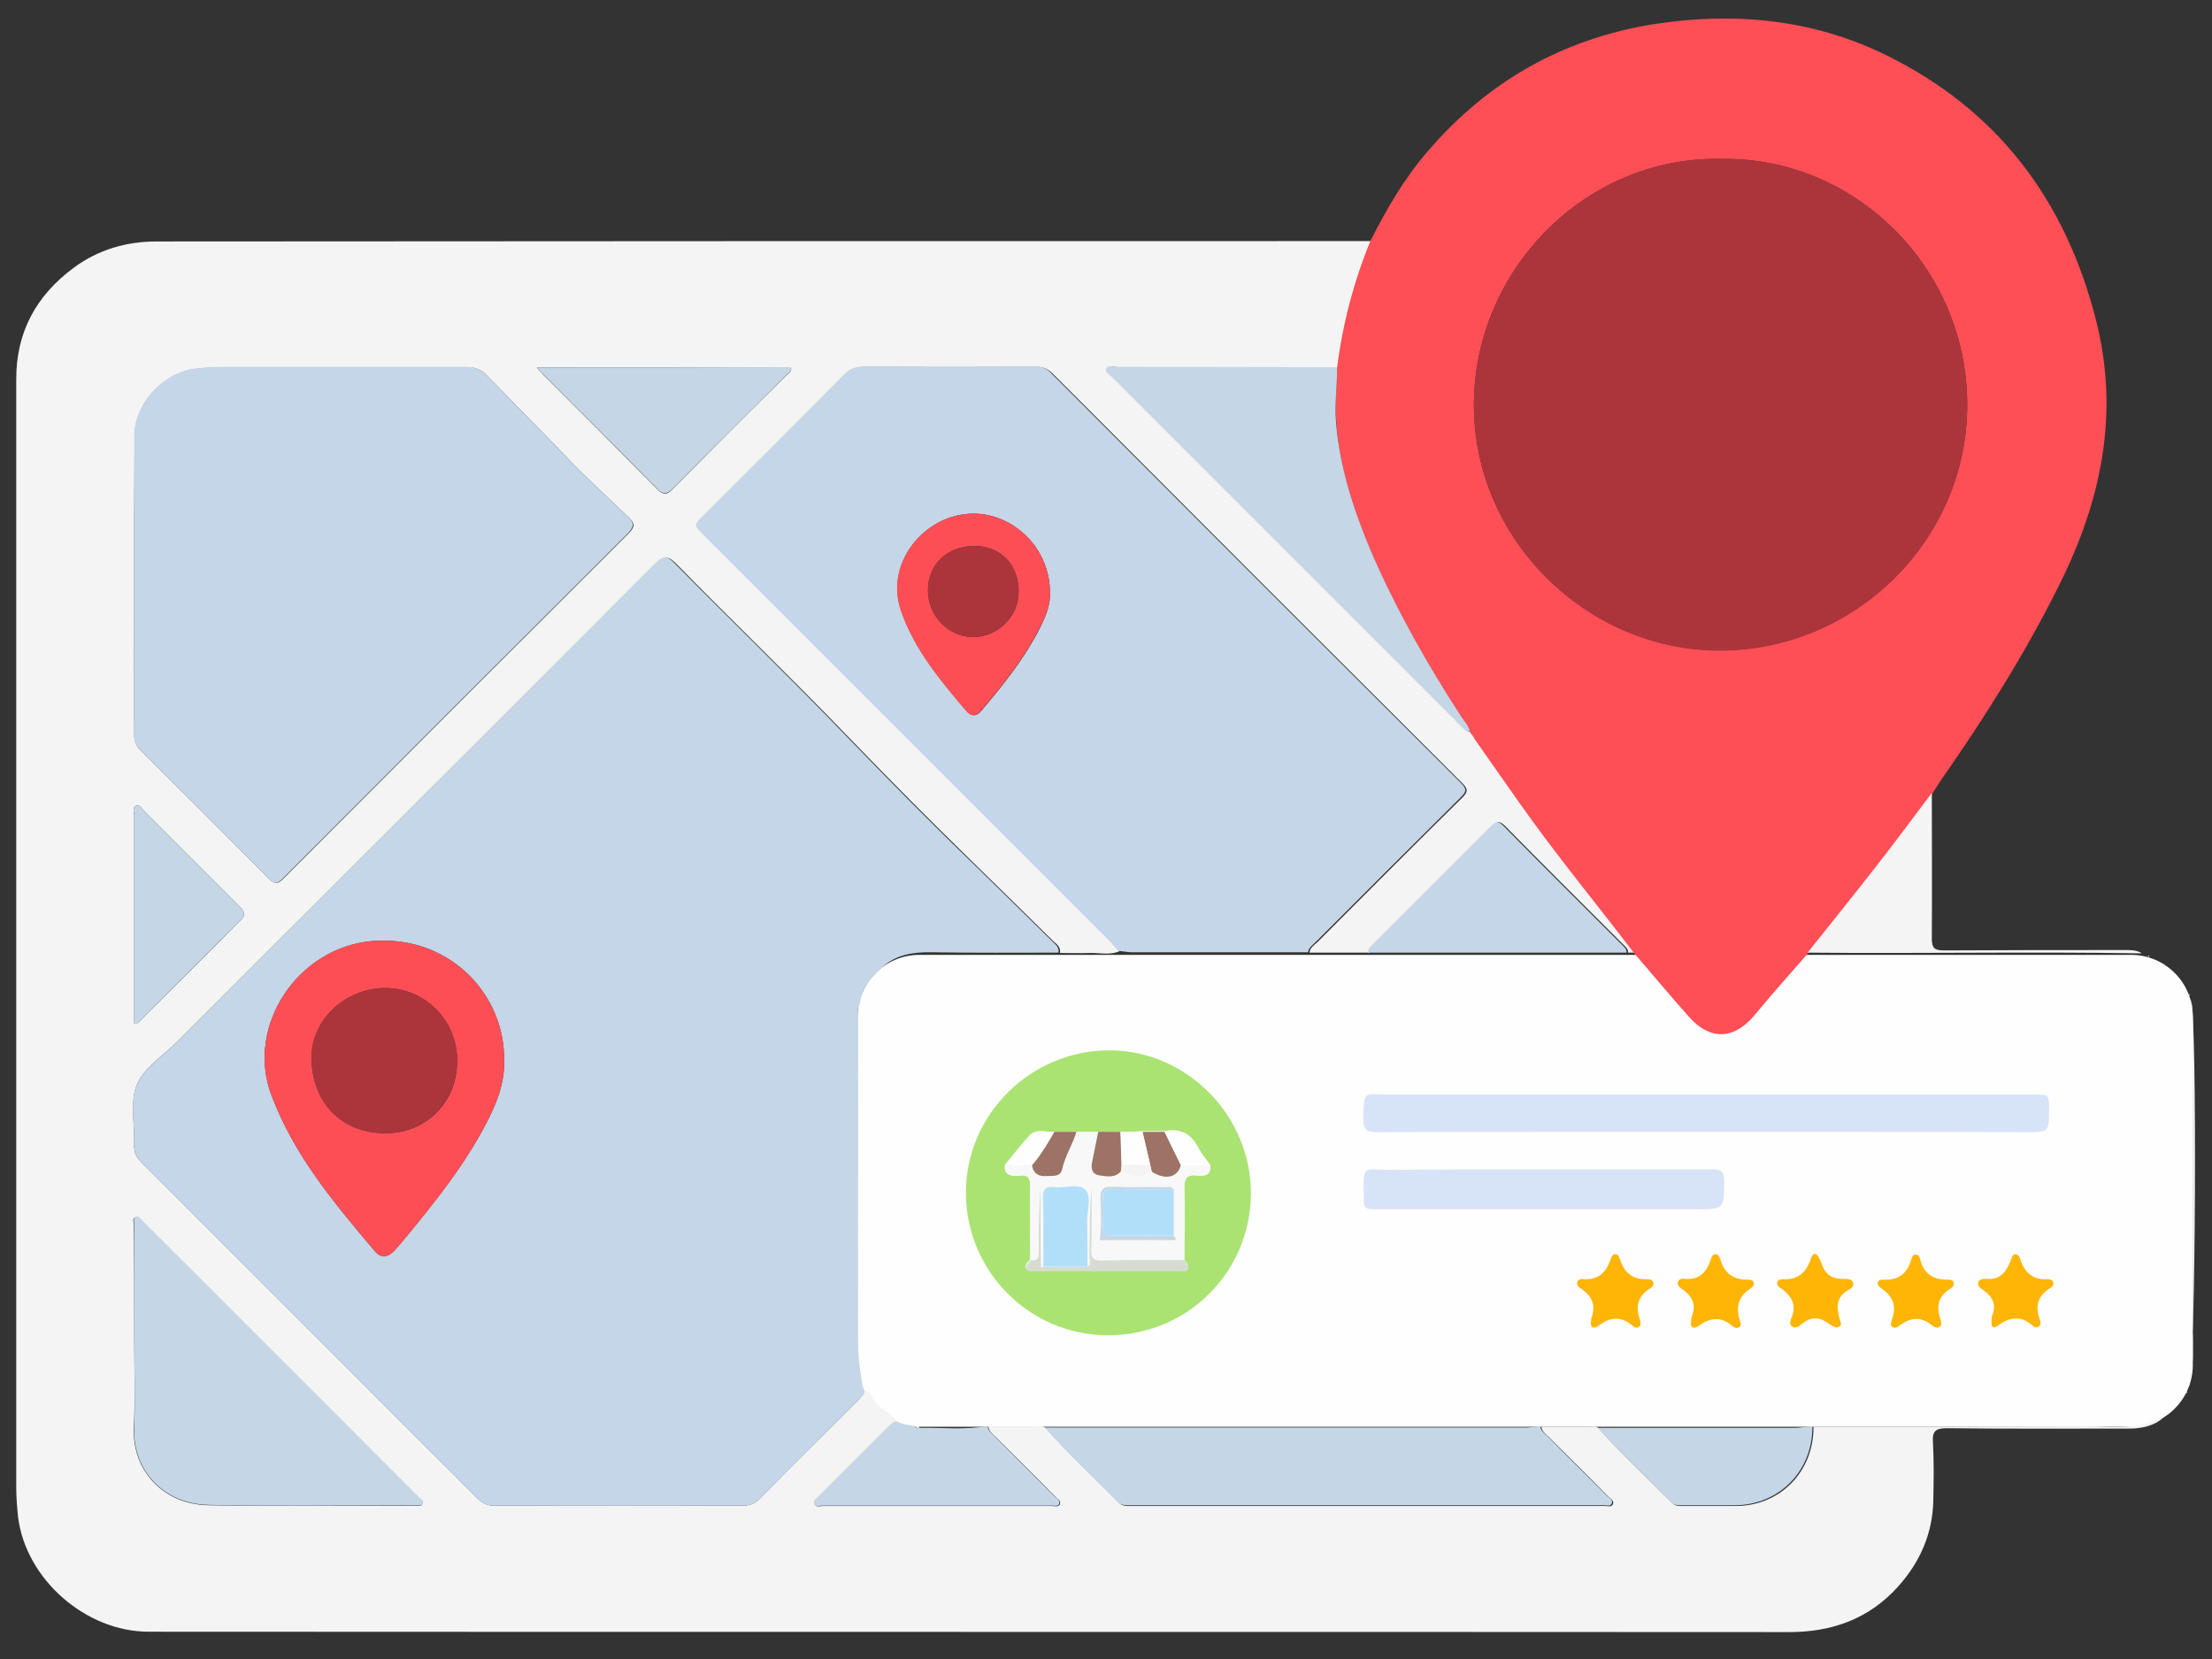 <?xml version="1.0" encoding="utf-8"?>
<!-- Generator: Adobe Illustrator 25.2.1, SVG Export Plug-In . SVG Version: 6.00 Build 0)  -->
<svg version="1.1" xmlns="http://www.w3.org/2000/svg" xmlns:xlink="http://www.w3.org/1999/xlink" x="0px" y="0px"
	 viewBox="0 0 600 450" style="enable-background:new 0 0 600 450;" xml:space="preserve">
<rect x="0" y="0" width="600" height="450" fill="#333333" stroke="none"/>
<style type="text/css">
	.st0{fill:#FEFEFE;}
	.st1{fill:#F4F4F4;}
	.st2{fill:#C4D6E7;}
	.st3{fill:#FE4E56;}
	.st4{fill:#AAE372;}
	.st5{fill:#C5D6E7;}
	.st6{fill:#D7E3F7;}
	.st7{fill:#FEB506;}
	.st8{fill:#FD4E56;}
	.st9{fill:#AC353B;}
	.st10{fill:#F7F8F7;}
	.st11{fill:#D7DCD3;}
	.st12{fill:#9C7365;}
	.st13{fill:#B1DFFA;}
</style>
<g id="Layer_2">
</g>
<g id="Layer_1">
	<g>
		<path class="st0" d="M578,387H249.4c-9.3,0-16.8-7.5-16.8-16.8v-94.4c0-9.3,7.5-16.8,16.8-16.8H578c9.3,0,16.8,7.5,16.8,16.8v94.4
			C594.8,379.5,587.3,387,578,387z"/>
		<path class="st1" d="M234.5,377.2c1.4,0,1.8,1.3,2.3,2.2c1.6,2.8,4.8,3.7,6.6,6.2c-1,0.1-1.6,0.8-2.2,1.4
			c-6.4,6.4-12.7,12.7-19.1,19.1c-0.5,0.5-1.5,1-1.1,1.9c0.4,0.9,1.4,0.5,2.2,0.5c20.7,0,41.4,0,62.1,0c0.7,0,1.8,0.4,2.2-0.5
			c0.4-1-0.8-1.5-1.3-2.1c-5.3-5.4-10.7-10.7-16.1-16.1c-0.8-0.8-1.9-1.5-2-2.9c4.4,0,8.7,0,13.1,0c0.9,0,1.8-0.2,2.5,0.5
			c6.3,7.1,13.3,13.5,19.9,20.3c0.8,0.8,1.8,0.8,2.8,0.8c43,0,85.9,0,128.9,0c0.7,0,1.8,0.4,2.2-0.5c0.4-0.9-0.6-1.4-1.1-1.9
			c-5.4-5.5-10.9-10.9-16.3-16.3c-0.8-0.8-1.9-1.5-2-2.8c4.4,0,8.7,0,13.1,0c0.9,0,1.8-0.3,2.5,0.5c6.3,7.1,13.3,13.5,19.9,20.2
			c0.9,0.9,2,0.8,3.1,0.8c4.7,0,9.4,0,14.1,0c12.1,0,21.2-9.4,21.1-21.5c24.8,0,49.6,0,74.4-0.1c7.1,0,14.4,1.2,21-3.1
			c-1.5,2.3-5.4,3.7-9.4,3.7c-16.6,0-33.2,0.1-49.8-0.1c-3,0-4,0.7-3.8,3.8c0.3,5.3,0.2,10.6,0.1,15.9c-0.2,8.9-3.6,16.6-9.5,23.2
			c-7.9,8.8-17.9,12.4-29.6,12.4c-148.3-0.1-296.6,0-445-0.1c-17,0-33.3-14.2-35.4-31.1c-0.3-2.8-0.5-5.5-0.5-8.3
			c0-100.1,0-200.3,0-300.4c0-12.7,5.4-22.6,15.5-30.1c6.7-5,14.4-7.2,22.6-7.2c109.8-0.1,219.7-0.1,329.5-0.1
			c-4.6,11-7.6,22.4-9,34.2c-20,0-40,0-59.9,0c-0.9,0-2.3-0.6-2.7,0.6c-0.3,0.8,0.9,1.4,1.5,2.1c31.5,31.5,63,63,94.5,94.5
			c0.8,0.8,1.4,1.8,2.7,1.7l0,0c0.2,0.2,0.4,0.5,0.5,0.7l0,0c0,0.5,0.2,0.9,0.7,1.1c5.1,7.2,10.1,14.5,15.3,21.7
			c8.9,12.5,18.7,24.3,28,36.4c-0.7,0-1.3,0-2,0c0.1-1-0.7-1.6-1.3-2.2c-10.7-10.7-21.5-21.4-32.1-32.2c-1.6-1.6-2.3-1-3.5,0.2
			c-10.5,10.5-21,21-31.5,31.5c-0.7,0.8-1.8,1.3-1.7,2.7c-5.4,0-10.9,0-16.3,0c0.1-1.3,1.2-2,2.1-2.8c13.1-13.1,26.1-26.2,39.3-39.2
			c1.5-1.5,1.7-2.3,0.1-3.9c-37.1-37-74.1-74-111.1-111.1c-1.3-1.3-2.6-1.9-4.5-1.9c-15.5,0.1-31,0.1-46.5,0c-2.3,0-3.9,0.8-5.5,2.4
			c-12.5,12.6-25.1,25.2-37.7,37.8c-2.8,2.8-2.8,2.8-0.1,5.6c36.6,36.6,73.2,73.2,109.8,109.8c0.9,0.9,1.7,1.9,2.6,2.9
			c-2.7,1.2-5.5,0.4-8.2,0.5c-2.7,0.1-5.4,0-8,0c0.3-1.6-0.9-2.4-1.8-3.2c-7.3-7.2-14.6-14.4-22-21.6c-11.3-11-22.4-22.2-33.4-33.6
			c-15.4-16-31.4-31.4-46.9-47.2c-2.2-2.2-3.2-2.1-5.3,0C134.5,196.1,91.2,239.4,48,282.6c-3.8,3.8-9,7.1-10.9,11.7
			c-1.9,4.7-0.5,10.8-0.7,16.3c-0.1,2,0.6,3.3,2,4.7c30.4,30.4,60.8,60.8,91.2,91.2c1.3,1.3,2.6,1.9,4.4,1.9c22.5-0.1,45-0.1,67.5,0
			c1.8,0,3.2-0.5,4.5-1.8c8.9-9,17.8-17.8,26.7-26.7C233.4,379,234.3,378.4,234.5,377.2z M36.4,158.6c0,13.5,0,27,0,40.5
			c0,1.7,0.3,3,1.6,4.3c11.7,11.6,23.4,23.3,35,35c1.5,1.5,2.4,1.4,3.8,0c31.2-31.3,62.4-62.5,93.7-93.7c1.7-1.7,1.8-2.7,0-4.4
			c-5.9-5.6-12-11.2-17.6-17.1c-6.9-7.2-14-14.3-20.9-21.4c-1.6-1.7-3.3-2.2-5.5-2.2c-21.4,0.1-42.8,0-64.2,0
			c-3.2,0-6.3,0.1-9.5,0.5c-8.7,1.2-16.3,9.5-16.3,18.4C36.4,131.8,36.4,145.2,36.4,158.6z M36.4,361.4c0,8.7,0.3,17.4-0.1,26.1
			c-0.4,11.4,8,20.6,20.3,20.8c18.7,0.3,37.3,0.1,56,0.1c0.7,0,1.6,0.3,1.9-0.4c0.5-0.9-0.6-1.4-1.1-1.9
			c-24.9-24.9-49.8-49.9-74.8-74.8c-0.5-0.5-1-1.5-1.9-1.1c-0.9,0.4-0.4,1.4-0.4,2.2C36.4,342.1,36.4,351.8,36.4,361.4z M145.6,99.7
			c0.9,1,1.3,1.5,1.8,2c10.3,10.3,20.6,20.6,30.9,31c1.7,1.7,2.6,1.6,4.2-0.1c10.2-10.3,20.4-20.5,30.7-30.7c0.6-0.6,1.5-1,1.4-2.1
			C191.8,99.7,169,99.7,145.6,99.7z M36.4,277.6c0.9,0.2,1.2-0.3,1.5-0.6c9.1-9.1,18.2-18.2,27.3-27.3c1.7-1.6,1-2.6-0.3-3.9
			c-8.6-8.6-17.2-17.2-25.8-25.8c-0.6-0.6-1.2-1.8-2.1-1.5c-1.2,0.4-0.6,1.7-0.6,2.7c0,18.1,0,36.1,0,54.2
			C36.4,276.2,36.4,276.9,36.4,277.6z"/>
		<path class="st2" d="M234.5,377.2c-0.1,1.2-1.1,1.9-1.8,2.7c-8.9,8.9-17.8,17.8-26.7,26.7c-1.3,1.3-2.6,1.8-4.5,1.8
			c-22.5-0.1-45-0.1-67.5,0c-1.9,0-3.2-0.6-4.4-1.9c-30.4-30.4-60.8-60.8-91.2-91.2c-1.4-1.4-2.1-2.7-2-4.7
			c0.2-5.5-1.3-11.6,0.7-16.3c1.9-4.6,7.1-7.9,10.9-11.7c43.2-43.3,86.5-86.5,129.7-129.8c2.1-2.1,3.2-2.2,5.3,0
			c15.6,15.8,31.5,31.2,46.9,47.2c11,11.4,22,22.6,33.4,33.6c7.4,7.2,14.7,14.4,22,21.6c0.9,0.9,2.1,1.7,1.8,3.2
			c-11.4,0-22.9,0.1-34.3-0.1c-5-0.1-9.8,0.6-13.5,4.1c-2.8,2.6-5.7,5.5-6,9.8c-0.5,0.2-0.7,0.7-0.6,1.2c0,26.4,0,52.7-0.1,79.1
			c0,7.5-0.2,14.9,1.2,22.3C233.9,375.7,234,376.5,234.5,377.2z M136.7,285.8c-0.7-16.9-15.4-32.4-36.1-30.5
			c-19.9,1.9-34,23-27,41.7c6.1,16.3,17.1,29.4,28.1,42.4c1.6,1.9,3.5,1.7,5.2-0.1c1.3-1.4,2.5-2.9,3.7-4.3
			c8.2-10,16.3-20.2,22.1-31.9C135.2,298,137.2,292.7,136.7,285.8z"/>
		<path class="st3" d="M362.7,99.6c1.5-11.8,4.5-23.2,9-34.2c4.4-8.7,9.2-17,15.6-24.4c16.3-19,36.8-30.6,61.6-34.5
			c21.7-3.3,42.9-1.3,62.8,8.5c30.2,14.9,48.5,39.2,56.8,71.7c6.5,25.4,1.5,49-9.9,71.9c-9.2,18.5-20.1,35.8-31.9,52.7
			c-0.9,1.3-1.7,2.7-2.6,4c-1.7,2.3-3.5,4.6-5.2,6.9c-9.1,12.4-18.8,24.4-28.5,36.4c-4.9,5.6-9.9,11.2-14.6,16.9
			c-5.4,6.4-11.8,6.8-17.5,0.5c-5.1-5.7-10-11.6-15-17.4c-9.3-12.2-19-24-28-36.4c-5.2-7.2-10.2-14.5-15.3-21.7
			c-0.2-0.4-0.5-0.7-0.7-1.1c0,0,0,0,0,0c-0.2-0.2-0.4-0.5-0.5-0.7c0,0,0,0,0,0c-0.4-1.5-1.4-2.6-2.2-3.8
			c-9.3-14.3-17.8-29.1-24.5-44.8c-4.9-11.3-8.7-22.9-9.6-35.3C362,109.5,362.6,104.5,362.7,99.6z M466.8,43.1
			c-36.7-0.7-66.8,30-67,66.4c-0.2,36.8,30.6,66.9,66.7,66.9c36.6,0,67.2-29.9,67.1-66.8C533.5,72.7,503.3,42.5,466.8,43.1z"/>
		<path class="st2" d="M303.3,257.9c-0.9-1-1.7-2-2.6-2.9c-36.6-36.6-73.2-73.2-109.8-109.8c-2.8-2.8-2.8-2.8,0.1-5.6
			c12.6-12.6,25.2-25.1,37.7-37.8c1.6-1.6,3.1-2.4,5.5-2.4c15.5,0.1,31,0.1,46.5,0c1.9,0,3.2,0.5,4.5,1.9
			c37,37.1,74,74.1,111.1,111.1c1.7,1.7,1.4,2.4-0.1,3.9c-13.1,13-26.2,26.1-39.3,39.2c-0.8,0.8-1.9,1.5-2.1,2.8
			c-15.6,0-31.2,0-46.8,0C306.5,258.4,304.9,258.1,303.3,257.9z M284.8,160.6c-0.1-11.7-9.2-20.3-19-21.2c-14-1.2-26,12.7-21.4,26.1
			c3.6,10.6,10.7,19.1,17.8,27.4c1.3,1.5,2.7,1.5,4-0.1c6-7.1,11.8-14.3,16-22.7C283.7,167.1,285,163.9,284.8,160.6z"/>
		<path class="st4" d="M300.4,362.2c-21.2-0.1-38.4-17.4-38.4-38.7c0-21.3,17.7-38.7,39.1-38.6c20.9,0.1,38.3,17.8,38.2,38.9
			C339.2,345.2,321.9,362.3,300.4,362.2z M303.9,307c-2,0-4,0-6,0c-2,0-4,0-6,0c-2,0-4,0-6,0c-2.3,0.2-4.8-1-6.7,1
			c-2.3,2.5-4.4,5.3-6.6,7.9c-0.4,3.1,1.8,3.1,3.7,2.9c2.5-0.2,3.2,0.7,3.1,3.1c-0.1,6.6,0,13.1,0,19.7c-0.5,0.8-1.7,1.4-1,2.6
			c0.6,0.9,1.7,0.4,2.5,0.4c13,0,25.9,0,38.9,0c0.8,0,2,0.5,2.4-0.7c0.4-1-0.7-1.6-1.1-2.3c0-6.5,0.2-12.9,0-19.4
			c-0.1-2.7,0.6-3.8,3.4-3.5c2,0.2,4,0,3.6-2.9c-1.1-1.5-2.4-2.9-3.2-4.6c-2-4-5.1-5.2-9.2-4.4c-2,0-4,0-6,0
			C307.9,307,305.9,307,303.9,307z"/>
		<path class="st5" d="M417.8,386.8c0.1,1.4,1.2,2,2,2.8c5.4,5.5,10.9,10.9,16.3,16.3c0.5,0.5,1.5,1,1.1,1.9
			c-0.4,0.9-1.4,0.5-2.2,0.5c-43,0-85.9,0-128.9,0c-1,0-2,0-2.8-0.8c-6.6-6.8-13.6-13.2-19.9-20.3c43.2,0,86.4,0,129.6,0
			C414.7,387.3,416.3,387,417.8,386.8z"/>
		<path class="st6" d="M462.9,307c-29.8,0-59.5,0-89.3,0.1c-2.7,0-3.8-0.5-3.8-3.5c0.1-8.2,0.1-6.7,6.9-6.7c58.3,0,116.7,0,175,0
			c4.1,0,4.1,0,4.1,4c0,6.2,0,6.2-6.3,6.2C520.6,307,491.8,307,462.9,307z"/>
		<path class="st2" d="M371.1,258.4c-0.1-1.3,1-1.9,1.7-2.7c10.5-10.5,21-21,31.5-31.5c1.2-1.2,1.9-1.8,3.5-0.2
			c10.6,10.8,21.4,21.5,32.1,32.2c0.6,0.6,1.4,1.2,1.3,2.2C417.9,258.4,394.5,258.4,371.1,258.4z"/>
		<path class="st6" d="M419.2,317.2c15.1,0,30.2,0,45.2,0c2.4,0,3.3,0.5,3.3,3.1c-0.1,7.7,0,7.7-7.6,7.7c-28.8,0-57.5,0-86.3,0
			c-3.9,0-3.9,0-3.9-4c-0.1-8.2,0-6.7,6.8-6.7C390.9,317.2,405,317.2,419.2,317.2z"/>
		<path class="st5" d="M267.9,386.8c0.1,1.4,1.2,2,2,2.9c5.4,5.4,10.7,10.7,16.1,16.1c0.6,0.6,1.7,1.1,1.3,2.1
			c-0.4,0.9-1.4,0.4-2.2,0.5c-20.7,0-41.4,0-62.1,0c-0.7,0-1.8,0.4-2.2-0.5c-0.4-0.9,0.6-1.4,1.1-1.9c6.3-6.4,12.7-12.7,19.1-19.1
			c0.6-0.6,1.3-1.3,2.2-1.4c1.5,0.8,3.1,1.1,4.8,1.3c0.3,0.5,0.7,0.6,1.2,0.5C255.6,387.2,261.8,387.9,267.9,386.8z"/>
		<path class="st5" d="M491.6,386.8c0.2,12.1-9,21.5-21.1,21.5c-4.7,0-9.4,0-14.1,0c-1.1,0-2.2,0.1-3.1-0.8
			c-6.6-6.8-13.6-13.2-19.9-20.2c17.7,0,35.4,0,53.1,0C488.3,387.3,489.9,387,491.6,386.8z"/>
		<path class="st1" d="M490.3,258.4c9.6-12,19.3-24,28.5-36.4c1.7-2.3,3.5-4.6,5.2-6.9c0,13.2,0.1,26.4,0,39.5
			c0,2.5,0.7,3.2,3.2,3.2c16.5-0.1,32.9-0.1,49.4-0.1c1.5,0,3,0,4.4,0.9C550.7,258.1,520.5,258.7,490.3,258.4z"/>
		<path class="st7" d="M431.6,358c0,0,0-0.4,0.1-0.6c1.2-3.3,0.2-5.7-2.6-7.7c-0.6-0.4-1.5-0.9-1.3-1.9c0.3-1,1.4-0.9,2-0.8
			c3.7,0.1,5.8-1.8,7-5.2c0.2-0.6,0.5-1.5,1.2-1.6c1-0.1,1.2,0.9,1.5,1.6c1.1,3.4,3.3,5.2,7,5.2c0.6,0,1.5-0.1,1.9,0.7
			c0.4,1-0.4,1.5-1,1.9c-3.2,2.1-3.8,4.8-2.6,8.3c0.2,0.6,0.4,1.5-0.2,2c-0.6,0.5-1.4,0.1-1.9-0.4c-3.1-2.6-6.1-2.2-9.1,0.1
			C432.2,360.6,431.2,360.2,431.6,358z"/>
		<path class="st7" d="M498.1,360.1c-0.7-0.3-1.5-0.6-2.1-1.1c-2.4-1.8-4.6-1.9-7-0.1c-0.8,0.6-1.8,1.7-2.9,0.9
			c-1-0.7-0.3-1.9,0-2.8c1.2-3.3-0.3-5.5-2.8-7.4c-0.6-0.4-1.5-0.9-1.2-1.9c0.3-0.8,1.2-0.7,1.8-0.7c4,0.1,6.1-2,7.3-5.6
			c0.6-1.7,1.5-1.8,2.3,0c0.2,0.4,0.4,0.7,0.5,1.1c0.9,2.8,2.6,4.5,5.9,4.4c0.9,0,2.3-0.1,2.7,0.9c0.5,1.3-0.9,1.9-1.7,2.4
			c-3.1,2-2.6,4.8-1.9,7.6C499.3,358.7,499.9,359.8,498.1,360.1z"/>
		<path class="st7" d="M458.7,358.3c0.1-0.4,0.1-0.8,0.2-1.2c1.2-3,0.3-5.3-2.3-7.2c-0.7-0.5-1.7-1.1-1.5-2.1c0.3-1.1,1.5-1,2.3-0.9
			c3.7,0.2,5.5-2,6.6-5.1c0.2-0.7,0.5-1.7,1.5-1.6c0.7,0.1,1,1,1.2,1.6c1.1,3.6,3.5,5.3,7.2,5.3c0.6,0,1.5-0.1,1.8,0.8
			c0.2,0.8-0.5,1.3-1,1.7c-3.2,2.1-3.9,4.9-2.8,8.5c0.2,0.6,0.6,1.4-0.2,1.9c-0.7,0.5-1.4,0-1.9-0.4c-3.1-2.6-6-2.2-9.1,0.1
			C459.5,360.5,458.4,360.3,458.7,358.3z"/>
		<path class="st7" d="M540.2,358.2c0-0.4,0-0.9,0.2-1.4c1.1-2.9,0.2-4.9-2.2-6.7c-0.7-0.5-1.9-1.1-1.6-2.3c0.3-1,1.6-0.9,2.3-0.9
			c3.9,0.3,5.4-2.2,6.6-5.2c0.2-0.6,0.4-1.5,1.2-1.5c0.8,0,1.1,0.8,1.3,1.4c1.1,3.5,3.3,5.5,7.1,5.4c0.6,0,1.5-0.1,1.8,0.7
			c0.4,1-0.5,1.5-1.1,1.9c-3,2-3.8,4.6-2.6,8c0.2,0.7,0.6,1.7-0.2,2.2c-0.8,0.6-1.6-0.1-2.1-0.6c-2.9-2.3-5.7-1.9-8.6,0.1
			C540.6,360.6,540.1,360.2,540.2,358.2z"/>
		<path class="st7" d="M513,358.7c0.1-0.5,0.1-0.7,0.2-0.9c1.3-3.4,0.3-6.1-2.7-8.2c-0.5-0.4-1.3-0.9-1.2-1.6c0.2-1,1.3-0.9,2-0.9
			c3.8,0.1,6.1-1.8,7.1-5.4c0.2-0.6,0.4-1.5,1.3-1.4c0.8,0,1.1,0.9,1.2,1.5c1,3.7,3.4,5.3,7.2,5.3c0.6,0,1.5-0.1,1.8,0.7
			c0.3,1-0.5,1.5-1.1,1.9c-3.1,2-3.6,4.7-2.5,8c0.2,0.7,0.6,1.7-0.2,2.2c-0.7,0.5-1.6,0-2.2-0.5c-2.9-2.4-5.7-2-8.6,0.1
			c-0.5,0.4-1.2,0.9-1.9,0.5C512.7,359.5,512.9,358.9,513,358.7z"/>
		<path class="st1" d="M594.3,271.2c1.7,3.4,1.3,101-0.5,104.8c0-3.1,1-5.4,1-7.9c-0.1-30.4,0-60.7-0.1-91.1
			C594.8,275.3,594.5,273.4,594.3,271.2z"/>
		<path class="st1" d="M232.7,273.5c-0.1-0.5,0-1,0.6-1.2C234.1,273.1,233.4,273.3,232.7,273.5z"/>
		<path class="st1" d="M249.4,387.3c-0.5,0.1-1,0-1.2-0.5C249,385.9,249.2,386.5,249.4,387.3z"/>
		<path class="st1" d="M593.3,377.5c-0.1,0.1-0.1,0.4-0.3,0.4c-0.1,0.1-0.3-0.1-0.4-0.1c0.1-0.2,0.1-0.4,0.2-0.4
			C592.9,377.3,593.1,377.5,593.3,377.5z"/>
		<path class="st1" d="M594,269.7c0,0.1,0.1,0.1,0.1,0.2c-0.1,0-0.2,0-0.3,0.1c0-0.1,0-0.2,0-0.2C593.8,269.7,593.9,269.7,594,269.7
			z"/>
		<path class="st1" d="M582.9,259.2c0,0.1,0.1,0.2,0.1,0.2c-0.1,0.1-0.2,0.1-0.3,0.1c0-0.1-0.1-0.2-0.1-0.2
			C582.7,259.2,582.8,259.2,582.9,259.2z"/>
		<path class="st1" d="M587,261.4c0.1,0,0.2,0.1,0.3,0.1C587.2,261.5,587.1,261.5,587,261.4L587,261.4z"/>
		<path class="st1" d="M587,261.5c-0.1,0-0.2-0.1-0.2-0.1C586.8,261.4,586.9,261.4,587,261.5C587,261.4,587,261.5,587,261.5z"/>
		<path class="st2" d="M36.4,158.6c0-13.4,0-26.8,0-40.2c0-8.8,7.6-17.2,16.3-18.4c3.2-0.4,6.3-0.5,9.5-0.5c21.4,0,42.8,0,64.2,0
			c2.3,0,3.9,0.6,5.5,2.2c7,7.2,14,14.2,20.9,21.4c5.6,5.9,11.7,11.5,17.6,17.1c1.7,1.6,1.6,2.7,0,4.4
			c-31.3,31.2-62.5,62.4-93.7,93.7c-1.5,1.5-2.3,1.6-3.8,0c-11.6-11.7-23.3-23.4-35-35c-1.3-1.3-1.6-2.6-1.6-4.3
			C36.5,185.6,36.4,172.1,36.4,158.6z"/>
		<path class="st5" d="M36.4,361.4c0-9.7,0-19.4,0-29.1c0-0.7-0.4-1.8,0.4-2.2c0.9-0.4,1.4,0.6,1.9,1.1
			c24.9,24.9,49.9,49.8,74.8,74.8c0.5,0.5,1.5,0.9,1.1,1.9c-0.4,0.7-1.3,0.4-1.9,0.4c-18.7,0-37.3,0.3-56-0.1
			c-12.3-0.2-20.7-9.3-20.3-20.8C36.7,378.8,36.4,370.1,36.4,361.4z"/>
		<path class="st5" d="M362.7,99.6c0,5-0.7,9.9-0.3,14.9c1,12.4,4.8,24,9.6,35.3c6.8,15.7,15.2,30.5,24.5,44.8
			c0.8,1.2,1.9,2.3,2.2,3.8c-1.3,0.1-1.9-1-2.7-1.7c-31.5-31.5-63-63-94.5-94.5c-0.6-0.6-1.8-1.2-1.5-2.1c0.4-1.2,1.7-0.6,2.7-0.6
			C322.7,99.5,342.7,99.6,362.7,99.6z"/>
		<path class="st5" d="M145.6,99.7c23.4,0,46.2,0,69,0c0.1,1.1-0.9,1.6-1.4,2.1c-10.2,10.3-20.5,20.4-30.7,30.7
			c-1.6,1.6-2.5,1.8-4.2,0.1c-10.2-10.4-20.6-20.6-30.9-31C146.9,101.2,146.5,100.6,145.6,99.7z"/>
		<path class="st5" d="M36.4,277.6c0-0.7,0-1.5,0-2.2c0-18.1,0-36.1,0-54.2c0-0.9-0.6-2.3,0.6-2.7c0.9-0.3,1.5,0.9,2.1,1.5
			c8.6,8.6,17.2,17.2,25.8,25.8c1.3,1.3,2,2.3,0.3,3.9c-9.2,9-18.2,18.2-27.3,27.3C37.6,277.4,37.3,277.9,36.4,277.6z"/>
		<path class="st5" d="M399.2,199.1c0.2,0.4,0.5,0.7,0.7,1.1C399.5,200.1,399.3,199.6,399.2,199.1z"/>
		<path class="st5" d="M398.7,198.4c0.2,0.2,0.4,0.5,0.5,0.7C399.1,198.9,398.9,198.7,398.7,198.4z"/>
		<path class="st8" d="M136.7,285.8c0.5,6.8-1.5,12.2-4,17.3c-5.8,11.7-13.8,21.9-22.1,31.9c-1.2,1.5-2.4,2.9-3.7,4.3
			c-1.7,1.8-3.6,2-5.2,0.1c-11-13-22.1-26.2-28.1-42.4c-7-18.7,7.1-39.9,27-41.7C121.3,253.4,136.1,269,136.7,285.8z M124,287.6
			c0-10.8-8.7-19.6-19.5-19.6c-10.9,0-20.2,8.7-20,19.2c0.2,11.8,8,20.1,19.9,20.2C115.3,307.5,124.1,299.2,124,287.6z"/>
		<path class="st9" d="M466.8,43.1c36.5-0.6,66.7,29.6,66.8,66.6c0.1,36.9-30.5,66.8-67.1,66.8c-36.1,0-66.8-30.2-66.7-66.9
			C400,73.1,430.1,42.4,466.8,43.1z"/>
		<path class="st8" d="M284.8,160.6c0.2,3.4-1.1,6.5-2.7,9.5c-4.2,8.4-10,15.6-16,22.7c-1.3,1.6-2.7,1.6-4,0.1
			c-7.1-8.4-14.2-16.8-17.8-27.4c-4.5-13.3,7.4-27.3,21.4-26.1C275.6,140.3,284.7,148.8,284.8,160.6z M264.4,148.1
			c-7.3,0-12.6,4.8-12.7,11.8c-0.1,7,5.4,12.8,12.1,12.9c6.7,0.1,12.5-5.5,12.5-12.2C276.4,153.3,271.5,148.1,264.4,148.1z"/>
		<path class="st10" d="M292,307c2,0,4,0,6,0c-0.6,2.8-1.1,5.6-1.7,8.4c-0.4,1.7,0.1,3.1,1.9,3.4c2,0.3,4.2,0.8,5.9-1
			c2.8,1.2,5.5,2,8.3,0c3.7,2.4,7.2,1.6,7.9-1.8c2.7,0,5.3,0,8,0c0.3,2.9-1.6,3.1-3.6,2.9c-2.8-0.3-3.5,0.8-3.4,3.5
			c0.2,6.5,0,12.9,0,19.4c-7.4,0-14.7,0-22.1,0.1c-2.3,0-3.1-0.6-3.1-3c0.2-5.6,0.1-11.2,0.1-16.8c-0.6,6.4-0.6,12.7-0.6,19
			c0,0.8,0.5,1.8-0.5,2.5c0-4.2,0.1-8.4,0-12.5c-0.1-2.9,1.2-6.6-0.5-8.4c-1.9-2-5.7-0.3-8.6-0.7c-2.5-0.3-3,0.9-2.9,3.1
			c0.1,6.2,0,12.3,0.1,18.5c-0.1,0-0.2,0.1-0.3,0.1c-0.1,0-0.2-0.1-0.2-0.2c0-2.5-0.1-4.9-0.1-7.4c0-4.7,0-9.3,0-14
			c-0.6,5.7-0.6,11.5-0.5,17.2c0,1.7-0.3,2.8-2.3,2.4c0-6.6-0.2-13.1,0-19.7c0.1-2.5-0.6-3.4-3.1-3.1c-2,0.2-4.1,0.2-3.7-2.9
			c2.4,0,4.9,0,7.3,0c0.4,2.2,1.7,3.1,4,3c1.6-0.1,3.7,0.3,4.2-1.8C288.9,313.6,290.9,310.5,292,307z M318.4,322.6
			c-0.8-1-1.8-0.6-2.8-0.6c-4.6,0-9.2,0.1-13.7-0.1c-2.6-0.1-3.5,0.5-3.4,3.3c0.2,3.7,0.3,7.4-0.2,11.2c6.5,0,13.1,0,19.6,0
			c1.6,0,1.1-0.5,0.5-1.2C318.4,331,318.4,326.8,318.4,322.6z"/>
		<path class="st11" d="M295,343.6c1.1-0.6,0.5-1.7,0.5-2.5c0.1-6.3,0-12.7,0.6-19c0,5.6,0.1,11.2-0.1,16.8c-0.1,2.4,0.7,3.1,3.1,3
			c7.4-0.2,14.7-0.1,22.1-0.1c0.4,0.7,1.5,1.3,1.1,2.3c-0.4,1.1-1.5,0.7-2.4,0.7c-13,0-25.9,0-38.9,0c-0.9,0-2,0.4-2.5-0.4
			c-0.7-1.1,0.5-1.7,1-2.6c2,0.4,2.3-0.7,2.3-2.4c-0.1-5.7,0-11.5,0.5-17.2c0,4.7,0,9.3,0,14c0,2.5,0.1,4.9,0.1,7.4
			c0,0.1,0.1,0.1,0.2,0.2c0.1,0,0.2-0.1,0.3-0.1C286.9,343.6,291,343.6,295,343.6z"/>
		<path class="st12" d="M292,307c-1.1,3.5-3.1,6.6-3.9,10.2c-0.5,2.1-2.5,1.7-4.2,1.8c-2.2,0.2-3.6-0.7-4-3c2.4-2.8,4.2-5.9,6-9
			C288,307,290,307,292,307z"/>
		<path class="st12" d="M320.3,316c-0.8,3.4-4.2,4.2-7.9,1.8c-0.1-0.6-0.3-1.2-0.4-1.8c-0.7-3-1.4-6-2.1-9c2,0,4,0,6,0
			C317.3,310,318.8,313,320.3,316z"/>
		<path class="st12" d="M304,317.8c-1.7,1.8-3.9,1.3-5.9,1c-1.8-0.3-2.2-1.7-1.9-3.4c0.6-2.8,1.1-5.6,1.7-8.4c2,0,4,0,6,0
			c0.1,3,0.2,6,0.3,9C304.2,316.6,304.1,317.2,304,317.8z"/>
		<path class="st0" d="M320.3,316c-1.5-3-2.9-6-4.4-9c4.1-0.8,7.2,0.5,9.2,4.4c0.8,1.6,2.1,3.1,3.2,4.6
			C325.6,316,322.9,316,320.3,316z"/>
		<path class="st0" d="M304.3,316c-0.1-3-0.2-6-0.3-9c2,0,4,0,5.9,0c0.7,3,1.4,6,2.1,9C309.4,316,306.8,316,304.3,316z"/>
		<path class="st0" d="M286,307c-1.8,3.1-3.6,6.2-6,9c-2.4,0-4.9,0-7.3,0c2.2-2.6,4.3-5.3,6.6-7.9C281.1,306,283.7,307.2,286,307z"
			/>
		<path class="st9" d="M124,287.6c0,11.5-8.8,19.9-19.6,19.8c-11.9-0.1-19.7-8.4-19.9-20.2c-0.2-10.5,9.1-19.2,20-19.2
			C115.3,268.1,124,276.8,124,287.6z"/>
		<path class="st9" d="M264.4,148.1c7,0,12,5.2,11.9,12.5c0,6.6-5.8,12.2-12.5,12.2c-6.7-0.1-12.2-5.9-12.1-12.9
			C251.8,152.9,257.1,148,264.4,148.1z"/>
		<path class="st13" d="M295,343.6c-4,0-8,0-12,0c0-6.2,0.1-12.3-0.1-18.5c0-2.2,0.4-3.4,2.9-3.1c2.9,0.4,6.7-1.2,8.6,0.7
			c1.8,1.8,0.5,5.5,0.5,8.4C295,335.3,295,339.4,295,343.6z"/>
		<path class="st13" d="M318.4,322.6c0,4.2,0,8.4,0,12.6c-5.6,0-11.2-0.1-16.7,0c-2,0-2.6-0.7-2.5-2.6c0.1-2.4,0.2-4.8,0-7.2
			c-0.1-2.2,0.5-3,2.8-2.9C307.4,322.7,312.9,322.6,318.4,322.6z"/>
		<path class="st2" d="M318.4,322.6c-5.5,0-11,0.1-16.4-0.1c-2.3-0.1-3,0.7-2.8,2.9c0.2,2.4,0.1,4.8,0,7.2c-0.1,1.9,0.6,2.6,2.5,2.6
			c5.6-0.1,11.2,0,16.7,0c0.6,0.7,1.1,1.2-0.5,1.2c-6.6-0.1-13.1,0-19.6,0c0.5-3.8,0.4-7.5,0.2-11.2c-0.1-2.7,0.8-3.4,3.4-3.3
			c4.6,0.2,9.2,0,13.7,0.1C316.5,322,317.6,321.7,318.4,322.6z"/>
		<path class="st1" d="M304.3,316c2.6,0,5.1,0,7.7,0c0.1,0.6,0.3,1.2,0.4,1.8c-2.8,2-5.5,1.2-8.3,0
			C304.1,317.2,304.2,316.6,304.3,316z"/>
	</g>
</g>
</svg>
